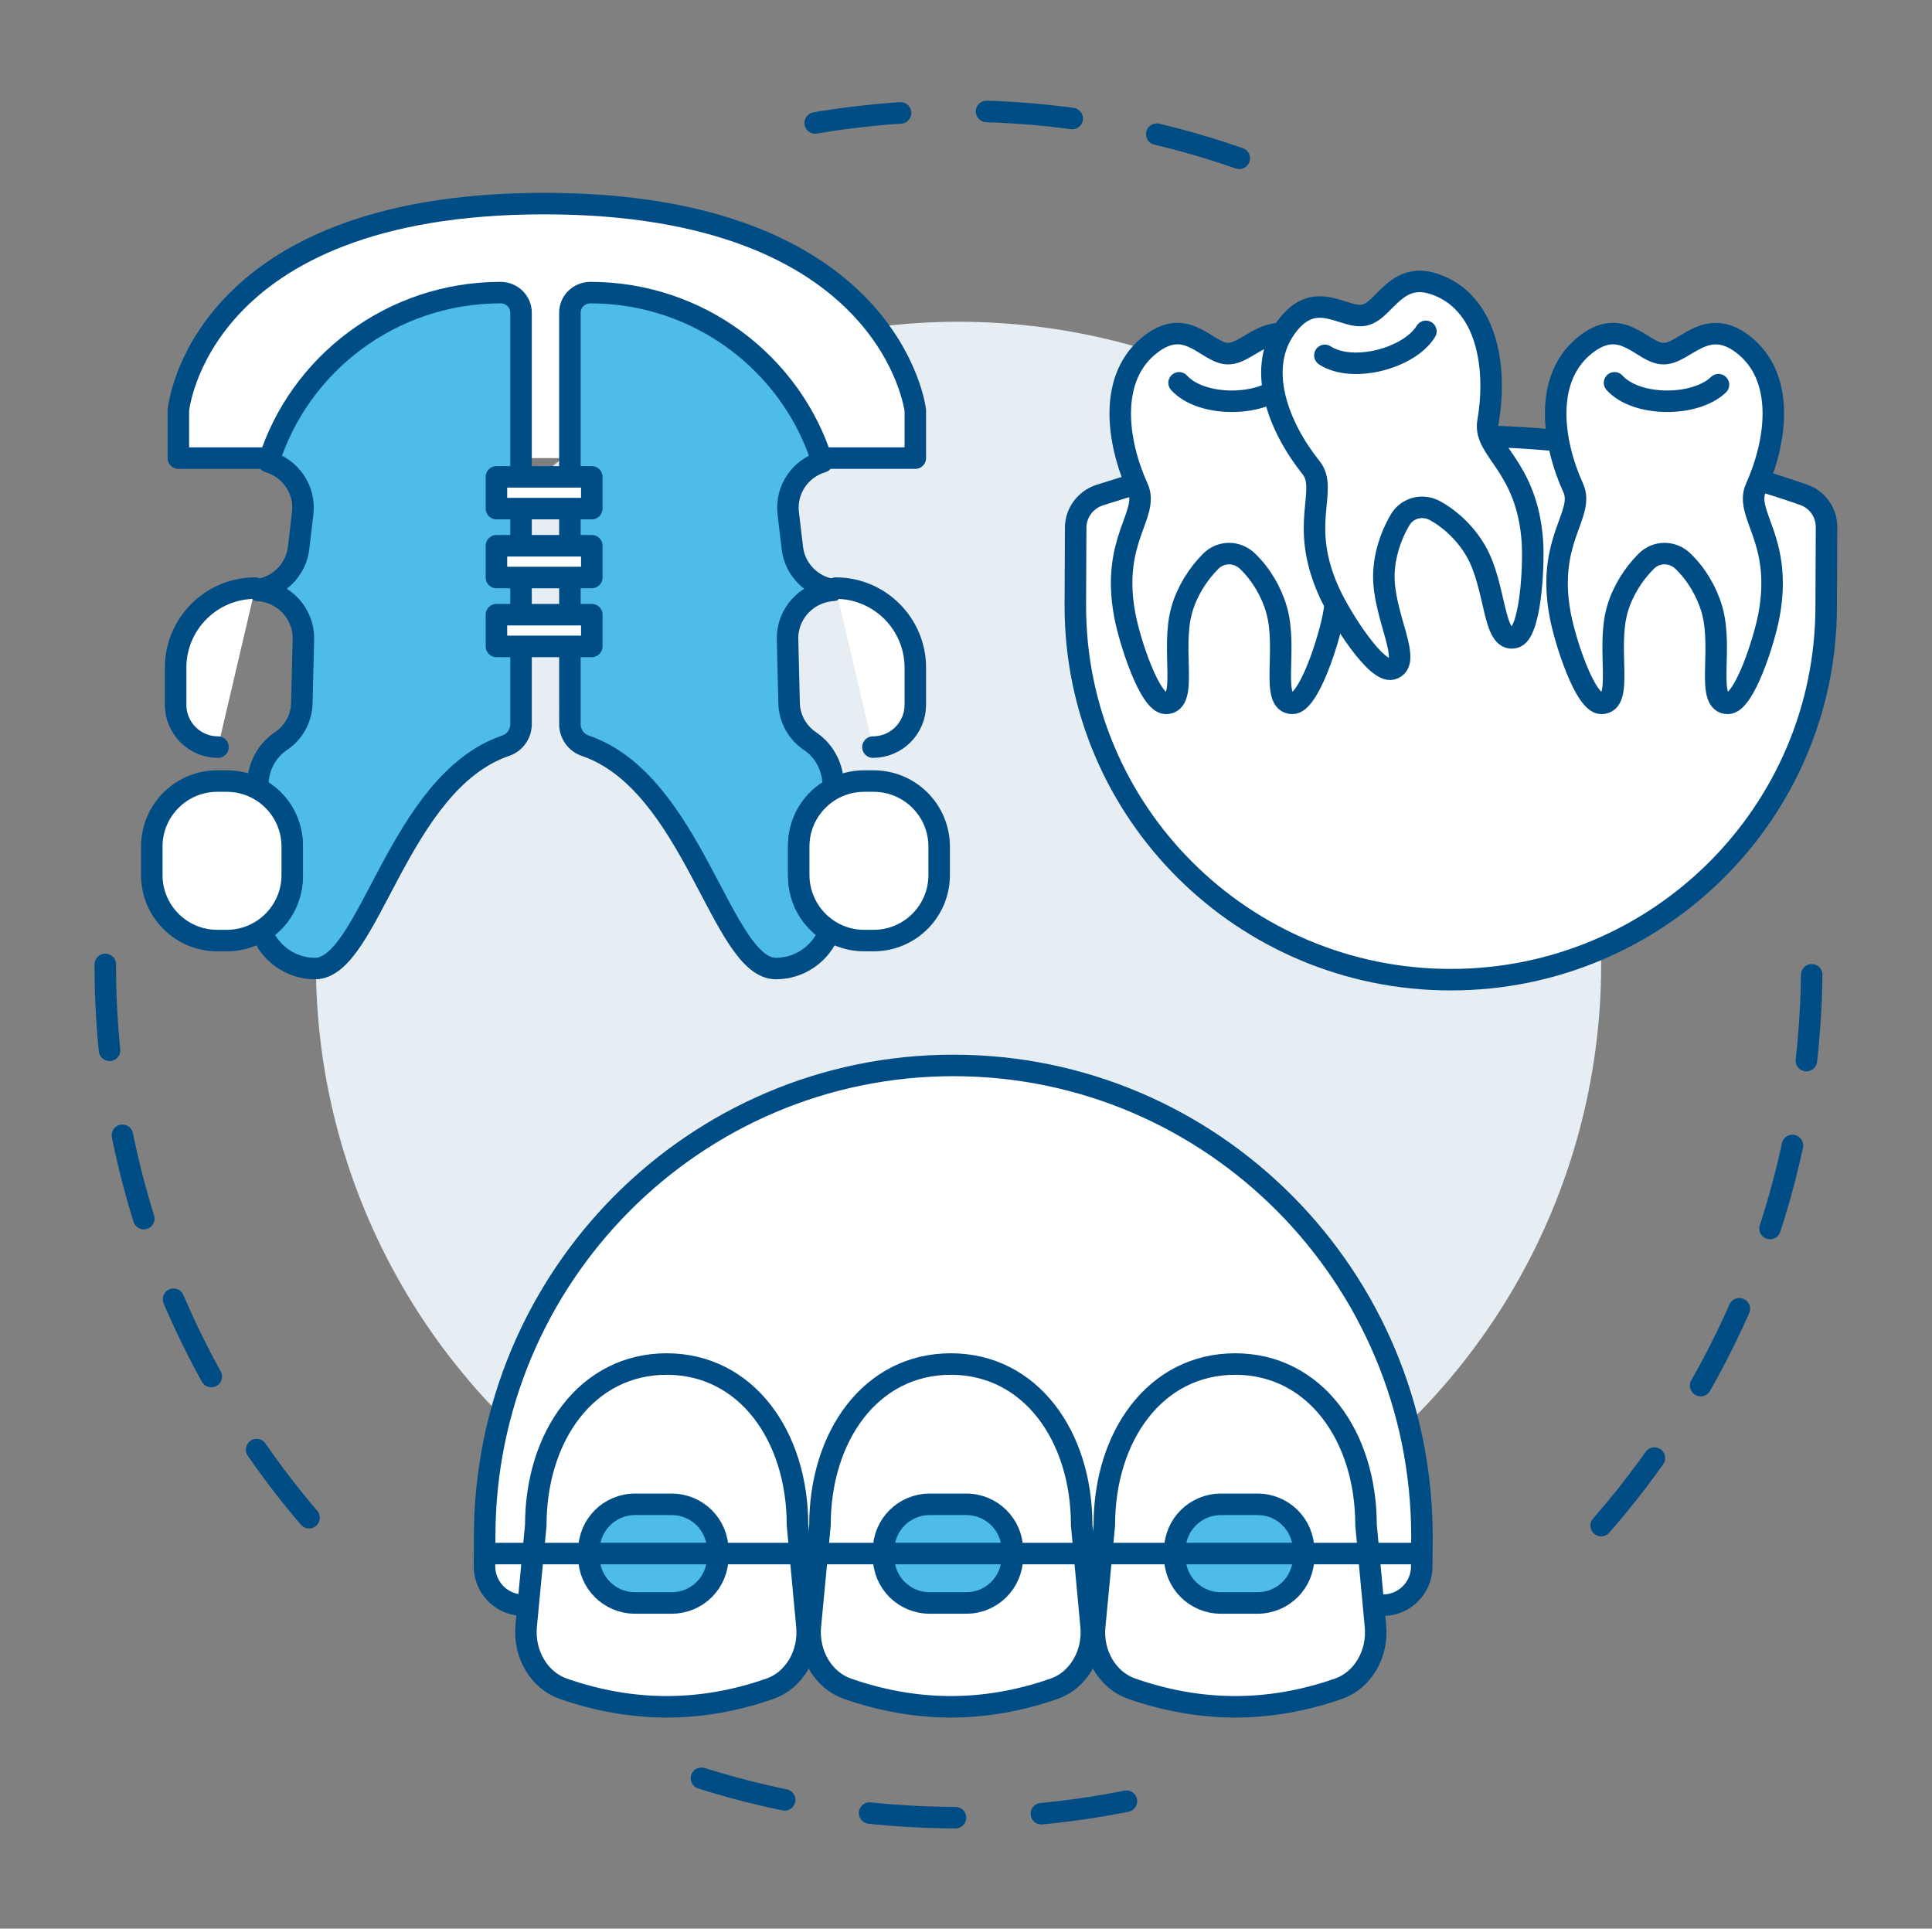 <?xml version="1.0" encoding="utf-8"?>
<!-- Generator: Adobe Illustrator 26.3.1, SVG Export Plug-In . SVG Version: 6.00 Build 0)  -->
<svg version="1.1" id="Ñëîé_1" xmlns="http://www.w3.org/2000/svg" xmlns:xlink="http://www.w3.org/1999/xlink" x="0px" y="0px"
	 viewBox="0 0 1126.5 1124.5" style="enable-background:new 0 0 1126.5 1124.5;" xml:space="preserve">
<rect x="0" y="0" width="1126.5" height="1124.5" fill="#808080" stroke="none"/>
<style type="text/css">
	.st0{display:none;}
	.st1{display:inline;}
	.st2{fill:#E6EEF3;}
	
		.st3{display:inline;fill:none;stroke:#004D85;stroke-width:12.539;stroke-linecap:round;stroke-linejoin:round;stroke-miterlimit:10;stroke-dasharray:50.155;}
	.st4{fill:#4DBCE8;stroke:#004D85;stroke-width:12.539;stroke-linecap:round;stroke-linejoin:round;stroke-miterlimit:10;}
	.st5{fill:#FFFFFF;stroke:#004D85;stroke-width:12.539;stroke-linecap:round;stroke-linejoin:round;stroke-miterlimit:10;}
	
		.st6{display:inline;fill:#FFFFFF;stroke:#004D85;stroke-width:12.539;stroke-linecap:round;stroke-linejoin:round;stroke-miterlimit:10;}
	
		.st7{display:inline;fill:#4DBCE8;stroke:#004D85;stroke-width:12.539;stroke-linecap:round;stroke-linejoin:round;stroke-miterlimit:10;}
	
		.st8{fill:none;stroke:#004D85;stroke-width:12.539;stroke-linecap:round;stroke-linejoin:round;stroke-miterlimit:10;stroke-dasharray:50.155;}
	
		.st9{display:inline;fill:none;stroke:#004D85;stroke-width:12.539;stroke-linecap:round;stroke-linejoin:round;stroke-miterlimit:10;}
	
		.st10{display:inline;fill:#FFFFFF;stroke:#0C6BC2;stroke-width:12.588;stroke-linecap:round;stroke-linejoin:round;stroke-miterlimit:10;}
</style>
<g class="st0">
	<g class="st1">
		<g>
			<g>
				<g>
					<g>
						<g>
							<g>
								<g>
									<circle class="st2" cx="555.3" cy="566" r="378.6"/>
								</g>
							</g>
						</g>
					</g>
				</g>
			</g>
		</g>
	</g>
	<path class="st3" d="M1027.3,739.4c19.9-54.1,30.7-112.5,30.7-173.4c0-130.4-49.6-249.1-131-338.5"/>
	<path class="st3" d="M289.8,992.9c77.1,48,168.1,75.8,265.5,75.8c33.8,0,66.9-3.3,98.8-9.7"/>
	<path class="st3" d="M274.3,149.1C174,216.9,99.5,319.9,68.5,440.4"/>
	<g class="st1">
		<path class="st4" d="M350.1,309.3h505.1c10.1,0,18.2-8.1,18.2-18.2l0.2-56.2c0-149.1-121.2-179.1-270.8-179.1S332,85.8,332,234.9
			l-0.2,56.1C331.8,301.1,340,309.3,350.1,309.3z"/>
		<path class="st5" d="M378.7,358.5c38.2,13.2,77.8,14.5,119.5,0c13.9-4.8,22.8-19.7,21.3-35.8l-5.4-58c0-51-29.5-92.3-75.7-92.3
			c-46.2,0-75.7,41.3-75.7,92.3l-5.5,57.9C355.8,338.8,364.8,353.7,378.7,358.5z"/>
		<path class="st5" d="M543,358.5c38.2,13.2,77.8,14.5,119.5,0c13.9-4.8,22.8-19.7,21.3-35.8l-5.4-58c0-51-29.5-92.3-75.7-92.3
			s-75.7,41.3-75.7,92.3l-5.5,57.9C520,338.8,529,353.7,543,358.5z"/>
		<path class="st5" d="M707.2,358.5c38.2,13.2,77.8,14.5,119.5,0c13.9-4.8,22.8-19.7,21.3-35.8l-5.4-58c0-51-29.5-92.3-75.7-92.3
			c-46.2,0-75.7,41.3-75.7,92.3l-5.5,57.9C684.3,338.8,693.3,353.7,707.2,358.5z"/>
		<g>
			<path class="st5" d="M741.2,438.7c-5.9-5.9-5.9-15.5,0-21.4c5.9-5.9,15.5-5.9,21.4,0l80.6,77.5c11.3,10.8,17.6,25.8,17.6,41.4
				l2.1,43.4h-58.4l4.2-47.8L741.2,438.7z"/>
			<path class="st5" d="M628.8,470.7c38.2,13.2,77.8,14.5,119.5,0c13.9-4.8,22.8-19.7,21.3-35.8l-5.4-58c0-51-29.5-92.3-75.7-92.3
				c-46.2,0-75.7,41.3-75.7,92.3l-5.5,57.9C605.9,450.9,614.9,465.9,628.8,470.7z"/>
			<path class="st5" d="M699.5,438.7c-5.9-5.9-5.9-15.5,0-21.4c5.9-5.9,15.5-5.9,21.4,0l80.6,77.5c11.3,10.8,17.6,25.8,17.6,41.4
				l2.1,43.4h-58.4l4.2-47.8L699.5,438.7z"/>
		</g>
	</g>
	<g class="st1">
		<path class="st5" d="M416.9,828.9c-5.1,40.2-17.3,112.9-50.8,112.3c0,0-31.7,2.9-33.1-71.4c0,0,5.2-89.1-42-92.1l0,0
			c-47.1,2.9-42,92.1-42,92.1c-1.5,74.4-33.1,71.4-33.1,71.4c-33.5,0.5-45-72.2-50.8-112.3c-2.6-17.5-13.3-80.4-13.1-98.6
			c0-3.5,1.5-6.6,5-6.6c10.2,0,29.2,0.7,42.1,0c9.5-0.5,16.3-3.8,16.3-13.2v-34.4c0-33.9,24.4-61.5,58.3-61.5h35.8
			c33.9,0,58.3,27.5,58.3,61.5v34.4c-0.1,9.1,8.5,12.9,16.3,13.2c12.8,0.6,31.7,0,42.2,0c3.6,0,5.6,3.5,4.8,7
			C427.9,746,419.4,809.2,416.9,828.9z"/>
	</g>
	<g class="st1">
		<path class="st4" d="M131.1,691c3.5,8.6,11.6,14.3,20.5,14.3c11.4,0,17.8,0,29.1,0c7.9,0,12.6-5.1,14.3-15l6.4-39
			c10.4-36.6,32.7-57.3,69.6-57.3H310c36.9,0,67.3,15.8,72.8,57.3l3.2,39c0,8.3,6.4,15,14.3,15c12.2,0,20.3,0,32,0
			c8.2,0,15.7-4.7,19.6-12.2c12.3-23.8,37.4-78.2,37.3-125.5c-0.1-58.9-51.6-105.4-107.8-109.1c-0.1,0-0.3,0-0.4,0
			c-17.5-1.1-34.8,3.6-50.1,12.4c-11.3,6.5-27.4,14.4-41.2,15.8l0,0c-13.8-1.4-29.9-9.3-41.2-15.8c-15.3-8.8-32.7-13.5-50.1-12.4
			c-0.1,0-0.3,0-0.4,0c-56.2,3.8-107.7,50.3-107.8,109.1C90.3,609.9,113.4,647.9,131.1,691z"/>
	</g>
	<g class="st1">
		<path class="st5" d="M874.7,810.3c0,38.2-34.5,68.7-34.4,111.8c0,9.7-0.3,19.4-1.4,29c-3.3,29.2-12.5,82-36.9,81.6
			c0,0-23,2.1-24.1-51.9c0,0,3.7-64.7-30.5-66.9l0,0c-34.2,2.1-30.5,66.9-30.5,66.9c-1.1,54-24.1,51.9-24.1,51.9
			c-24.4,0.4-33.6-52.3-36.9-81.6c-1.1-9.6-1.4-19.3-1.4-29c0-40.8-31.7-78.7-33.9-111.8"/>
	</g>
	<g class="st1">
		<path class="st4" d="M620.1,788l-32.3-116.3c-0.3-2.7,2.8-3.6,4.9-1.6l71.2,60.1c2.6-3.2,81.2-95.1,81.2-95.1c1.1-1.7,3.8-1.6,5,0
			l74.4,95.1l79.4-59.5c2.4-1.7,5.2-1.1,4.9,1.6l-34,115.7"/>
		<polygon class="st4" points="874.7,810.3 620.8,809.7 620.1,788.5 874.7,788.5 		"/>
	</g>
	<g class="st1">
		<line class="st5" x1="579.9" y1="951.1" x2="625.2" y2="924.7"/>
		<line class="st5" x1="553.2" y1="894.5" x2="602.8" y2="877.8"/>
		<line class="st5" x1="538.3" y1="833.7" x2="590.2" y2="827.3"/>
		<line class="st5" x1="536" y1="771.1" x2="588.1" y2="775.3"/>
	</g>
	<g class="st1">
		<line class="st5" x1="919.9" y1="951.1" x2="874.7" y2="924.7"/>
		<line class="st5" x1="946.7" y1="894.5" x2="897.1" y2="877.8"/>
		<line class="st5" x1="961.6" y1="833.7" x2="909.6" y2="827.3"/>
		<line class="st5" x1="963.9" y1="771.1" x2="911.7" y2="775.3"/>
	</g>
</g>
<g class="st0">
	<g class="st1">
		<g>
			<g>
				<g>
					<g>
						<g>
							<g>
								<g>
									<circle class="st2" cx="560.3" cy="550.2" r="376.3"/>
								</g>
							</g>
						</g>
					</g>
				</g>
			</g>
		</g>
	</g>
	<path class="st3" d="M97.7,368.5c-28,71.7-39.8,150.9-31.4,232.7c15.8,153.8,99.9,284.1,219,363.9"/>
	<path class="st3" d="M741.4,83.1c-70.8-27.1-148.8-38.4-229.3-30.1c-82.1,8.5-157.6,36.4-222.2,78.7"/>
	<path class="st3" d="M841.5,965.1c132-88.6,217.7-237.8,221.3-403.5"/>
	<path class="st6" d="M1031.5,308.6H608.7c-14.8,0-26.8,12-26.8,26.7l-0.1,32.4c0,130.1,106.7,235.6,238.3,235.6
		s238.3-105.5,238.3-235.6l0.1-32.2C1058.4,320.6,1046.4,308.6,1031.5,308.6z"/>
	<g class="st1">
		<g>
			<path class="st5" d="M910.5,137.6c-40.7-30.1-63.9,11.3-87.5,11.3s-44.7-41.4-85.5-11.3c-47.7,35.3-39.4,104-18.2,154.3h209.4
				C949.9,241.6,958.2,172.9,910.5,137.6z"/>
		</g>
		<path class="st5" d="M768.2,181.3c24.7,27,90.1,26.7,116,2.2"/>
	</g>
	<path class="st6" d="M808.4,547.4l-30.5-197H870l-30.5,197C836.8,565.1,811.2,565.1,808.4,547.4z"/>
	<polygon class="st7" points="920.6,348.4 733.3,406.8 727.4,388.2 914.7,329.7 	"/>
	<polygon class="st7" points="907.2,405.7 746.7,455.9 740.8,437.2 901.3,387.1 	"/>
	<polygon class="st7" points="893.8,463.1 760.1,504.9 754.2,486.3 888,444.5 	"/>
	
		<rect x="768.6" y="516.5" transform="matrix(0.954 -0.301 0.301 0.954 -120.237 272.602)" class="st7" width="110.9" height="19.5"/>
	<path class="st7" d="M905,350.4H743c-20.3,0-36.8-16.5-36.8-36.8v-15c0-9.9,8-17.9,17.9-17.9h199.7c9.9,0,17.9,8,17.9,17.9v15
		C941.8,333.9,925.3,350.4,905,350.4z"/>
	<g class="st1">
		<path class="st5" d="M408.7,491c-4.6,36.1-15.6,101.2-45.7,100.7c0,0-28.4,2.6-29.7-64.1c0,0,4.7-80-37.6-82.6l0,0
			c-42.3,2.6-37.7,82.6-37.7,82.6c-1.4,66.7-29.8,64.1-29.8,64.1c-30.1,0.4-40.3-64.8-45.5-100.8c-2.3-15.7-11.8-72.1-11.6-88.5
			c0-3.1,1.4-5.9,4.4-5.9c9.1,0,26.2,0.7,37.8,0c8.6-0.5,14.7-3.4,14.7-11.9l0-30.8c0-30.5,21.9-55.1,52.4-55.1l32.2,0
			c30.5,0,52.3,24.7,52.3,55.2l0,30.8c-0.1,8.2,7.6,11.6,14.6,11.9c11.5,0.5,28.5,0,37.9,0c3.3,0,5,3.1,4.3,6.3
			C418.6,416.6,410.9,473.4,408.7,491z"/>
	</g>
	<g class="st1">
		<path class="st4" d="M152.3,367c3.2,7.7,10.4,12.8,18.4,12.8c10.2,0,16,0,26.1,0c7.1,0,11.3-4.5,12.9-13.5l5.8-35
			c9.4-32.9,29.4-51.4,62.5-51.3l34.9,0c33.1,0,60.3,14.3,65.2,51.5l2.9,35c0,7.4,5.7,13.5,12.9,13.5c10.9,0,18.2,0,28.7,0
			c7.3,0,14.1-4.2,17.6-10.9c11-21.3,33.6-70.1,33.6-112.5c0-52.8-46.2-94.6-96.6-98c-0.1,0-0.2,0-0.3,0c-15.7-1-31.2,3.2-45,11.1
			c-10.1,5.8-24.6,12.9-36.9,14.2l0,0c-12.4-1.3-26.8-8.4-36.9-14.2c-13.7-7.9-29.3-12.1-45-11.1c-0.1,0-0.2,0-0.3,0
			c-50.5,3.3-96.7,45-96.8,97.8C115.8,294.2,136.5,328.3,152.3,367z"/>
	</g>
	<path class="st7" d="M796.2,760.8H343.9c-11.6,0-21,9.4-21.1,21l-0.2,46.7c0,135.6,110.7,245.6,247.2,245.6s247.2-110,247.2-245.6
		l0.2-46.6C817.3,770.3,807.9,760.8,796.2,760.8z"/>
	<g class="st1">
		<path class="st5" d="M484,750.8c13.6-30,20.1-73.2-9.2-95c-24-17.9-37.7,6.7-51.6,6.7c-13.9,0-26.4-24.6-50.4-6.7
			c-29.3,21.8-22.8,65-9.2,95c7.9,17.4-17.8,33.9-8.6,83.4c3.3,17.6,16.5,58.2,27.1,58.2c15,0,3-35.6,10.5-61.7
			c3.4-11.8,10.4-23.1,19.1-31.9c6.6-6.6,17.2-6.6,24.1,0c9,8.6,15.7,20,19.1,31.9c7.5,26.1-4.4,61.7,10.5,61.7
			c10.6,0,23.8-40.6,27.1-58.2C501.8,784.7,476.1,768.2,484,750.8z"/>
		<path class="st5" d="M390.9,681.7c14.6,16,53.1,15.8,68.4,1.3"/>
	</g>
	<g class="st1">
		<path class="st5" d="M627.4,750.8c13.6-30,20.1-73.2-9.2-95c-24-17.9-37.7,6.7-51.6,6.7c-13.9,0-26.4-24.6-50.4-6.7
			c-29.3,21.8-22.8,65-9.2,95c7.9,17.4-17.8,33.9-8.6,83.4c3.3,17.6,16.5,58.2,27.1,58.2c15,0,3-35.6,10.5-61.7
			c3.4-11.8,10.4-23.1,19.1-31.9c6.6-6.6,17.2-6.6,24.1,0c9,8.6,15.7,20,19.1,31.9c7.5,26.1-4.4,61.7,10.5,61.7
			c10.6,0,23.8-40.6,27.1-58.2C645.2,784.7,619.5,768.2,627.4,750.8z"/>
		<path class="st5" d="M534.3,681.7c14.6,16,53.1,15.8,68.4,1.3"/>
	</g>
	<g class="st1">
		<path class="st5" d="M770.7,750.8c13.6-30,20.1-73.2-9.2-95c-24-17.9-37.7,6.7-51.6,6.7c-13.9,0-26.4-24.6-50.4-6.7
			c-29.3,21.8-22.8,65-9.2,95c7.9,17.4-17.8,33.9-8.6,83.4c3.3,17.6,16.5,58.2,27.1,58.2c15,0,3-35.6,10.5-61.7
			c3.4-11.8,10.4-23.1,19.1-31.9c6.6-6.6,17.2-6.6,24.1,0c9,8.6,15.7,20,19.1,31.9c7.5,26.1-4.4,61.7,10.5,61.7
			c10.6,0,23.8-40.6,27.1-58.2C788.5,784.7,762.8,768.2,770.7,750.8z"/>
		<path class="st5" d="M677.6,681.7c14.6,16,53.1,15.8,68.4,1.3"/>
	</g>
</g>
<g class="st0">
	<g class="st1">
		<g>
			<g>
				<g>
					<g>
						<g>
							<g>
								<circle class="st2" cx="584.3" cy="571" r="376.2"/>
							</g>
						</g>
					</g>
				</g>
			</g>
		</g>
	</g>
	<path class="st3" d="M448,90.4c-114.6,32.4-212.5,104.8-277.7,201"/>
	<path class="st3" d="M1068,446.2c-24.4-94.8-75.9-178.7-145.7-242.9"/>
	<path class="st3" d="M871.1,979.9c109.8-77.1,187.1-197.4,207.3-336.1"/>
	<path class="st3" d="M248.3,940.5c66.5,60.5,149.5,103.4,241.4,121"/>
	<g class="st1">
		<g>
			<path class="st5" d="M662.9,935.2c-43.1,2.7-38.4,84.2-38.4,84.2c-1.3,68-30.3,65.3-30.3,65.3c-30.7,0.5-42.3-65.9-46.4-102.7
				c-1.4-12.1-1.7-24.3-1.7-36.5c0.1-69.2-51.2-115.5-51.1-170.7c0.1-47.4,43.4-84.9,90.8-87.9c0.1,0,0.2,0,0.3,0
				c14.7-0.9,29.3,2.9,42.2,10c9.5,5.2,23.1,11.6,34.6,12.7l0,0c11.6-1.2,25.2-7.5,34.6-12.7c12.9-7.1,27.5-10.9,42.2-10
				c0.1,0,0.2,0,0.3,0c47.3,3,90.7,40.5,90.8,87.9c0.1,77.1-51.1,101.4-51.1,170.7c0,12.2-0.4,24.4-1.7,36.5
				c-4.1,36.8-15.8,103.2-46.4,102.7c0,0-29,2.7-30.3-65.3C701.3,1019.4,706,937.9,662.9,935.2L662.9,935.2z"/>
			<path class="st5" d="M709,742.7c-15.6,10.2-34.3,16-54.3,15.4c-15.2-0.5-29.4-4.5-41.8-11.3"/>
		</g>
		<g>
			<path class="st4" d="M823.4,598.5l7,6.9l10.3-11.2l9,10.5l9.3-10.6l9.4,7.6l7.2-8.3l8.5,3.6c41.2-10.1,125.9-10.4,151.7-10.5
				c3.1,0,6.1-0.8,8.8-2.3l8.3-4.6l26.8-3.5c3.4-0.4,5.8-3.5,5.4-6.8l-3.4-40.5c-0.3-3.4-3.3-5.9-6.7-5.6l-27.8,1.8l-9.2-2.9
				c-2.9-0.9-6-1.1-9-0.5c-25.2,5.1-107.5,28.6-150,27.1l-7.9,5.2l-8.3-6.6l-7.9,9.3l-11-9.1l-7,10.6l-11.9-6.7l-5.7,7.6"/>
			<g>
				<g>
					<path class="st5" d="M823.4,598.5l-4.2-39.5l-92.3,17.4c-3.1,0.4-6.1-1.5-6.7-4.6c-4.1-19.5-49.3-26.7-55.6-5.3
						c-6.3,20.5-7.9,29.1-8.7,38.7c-0.9,11.9,7.5,22.4,19.2,24.4l8.2,1.4c13,2.3,26.5-13.5,32.8-22.2c2.4-3.3,6.4-4.9,10.4-4.2
						C772.4,613,823.4,598.5,823.4,598.5L823.4,598.5z"/>
				</g>
				<line class="st5" x1="663" y1="671.5" x2="674.9" y2="629.6"/>
			</g>
			<line class="st5" x1="875.4" y1="593.4" x2="871.1" y2="553.8"/>
		</g>
		<g>
			<line class="st5" x1="495.8" y1="626.3" x2="562.6" y2="649"/>
			<line class="st5" x1="584.9" y1="656.5" x2="625.2" y2="670.2"/>
		</g>
		<g>
			<line class="st5" x1="701.3" y1="665.6" x2="727.8" y2="653.5"/>
			<line class="st5" x1="749" y1="643.9" x2="775.5" y2="631.8"/>
		</g>
		<line class="st5" x1="530" y1="543.6" x2="638.4" y2="640.7"/>
	</g>
	<g class="st1">
		<g>
			<path class="st5" d="M244.7,688.2c-52.2,3.3-46.5,101.9-46.5,101.9c-1.6,82.3-36.7,79.1-36.7,79.1
				c-37.1,0.6-51.3-79.8-56.2-124.3c-1.6-14.7-2.1-29.4-2.1-44.2c0.1-83.8-61.9-139.8-61.8-206.6c0.1-57.4,52.6-102.8,109.9-106.4
				c0.1,0,0.3,0,0.4,0c17.8-1.1,35.5,3.5,51.1,12.1c11.5,6.3,27.9,14,41.9,15.4l0,0c14-1.4,30.5-9.1,41.9-15.4
				c15.6-8.6,33.3-13.2,51.1-12.1c0.1,0,0.3,0,0.4,0c57.3,3.7,109.8,49,109.9,106.4c0.1,93.3-61.9,122.8-61.8,206.6
				c0,14.8-0.4,29.5-2.1,44.2c-5,44.6-19.1,124.9-56.2,124.3c0,0-35.1,3.3-36.7-79.1C291.2,790.1,296.9,691.4,244.7,688.2
				L244.7,688.2z"/>
			<path class="st5" d="M300.5,455.1c-18.8,12.4-41.5,19.3-65.8,18.6c-18.3-0.6-35.5-5.4-50.6-13.6"/>
		</g>
		<path class="st4" d="M398,543.2c0-64.1-52-116.1-116.1-116.1c64.1,0,116.1-52,116.1-116.1c0,64.1,52,116.1,116.1,116.1
			C450,427.1,398,479.1,398,543.2z"/>
	</g>
	<g class="st1">
		<g>
			<path class="st5" d="M810.3,359.7c-4.4,34.7-14.9,97.4-43.8,97c0,0-27.3,2.5-28.6-61.7c0,0,4.5-76.9-36.2-79.5l0,0
				c-40.7,2.5-36.2,79.5-36.2,79.5c-1.3,64.2-28.6,61.7-28.6,61.7c-29,0.5-38.8-62.3-43.8-97c-2.2-15.1-11.5-69.4-11.3-85.2
				c0-3,1.3-5.7,4.3-5.7c8.8,0,25.2,0.6,36.3,0c8.2-0.5,14.1-3.3,14.1-11.4v-29.7c0-29.3,21.1-53,50.4-53h30.9
				c29.3,0,50.4,23.8,50.4,53v29.7c-0.1,7.9,7.3,11.1,14.1,11.4c11,0.5,27.4,0,36.5,0c3.1,0,4.8,3,4.2,6.1
				C819.8,288.1,812.5,342.7,810.3,359.7z"/>
		</g>
		<g>
			<path class="st4" d="M563.5,240.6c3.1,7.4,10,12.3,17.7,12.3c9.9,0,15.4,0,25.1,0c6.9,0,10.8-4.4,12.4-13l5.6-33.7
				c9-31.6,28.2-49.5,60-49.5H718c31.8,0,58.1,13.7,62.8,49.5l2.8,33.7c0,7.2,5.5,13,12.4,13c10.5,0,17.5,0,27.7,0
				c7.1,0,13.6-4,16.9-10.5c10.6-20.5,32.3-67.5,32.2-108.3c-0.1-50.8-44.5-91-93.1-94.2c-0.1,0-0.2,0-0.3,0
				c-15.1-1-30,3.1-43.3,10.7c-9.7,5.6-23.6,12.4-35.5,13.7l0,0c-11.9-1.2-25.8-8.1-35.5-13.7c-13.2-7.6-28.2-11.6-43.3-10.7
				c-0.1,0-0.2,0-0.3,0c-48.5,3.3-93,43.4-93.1,94.2C528.3,170.6,548.3,203.4,563.5,240.6z"/>
		</g>
	</g>
</g>
<g>
	<g>
		<g>
			<g>
				<g>
					<g>
						<g>
							<g>
								<g>
									<circle class="st2" cx="558.9" cy="562.3" r="374.7"/>
								</g>
							</g>
						</g>
					</g>
				</g>
			</g>
		</g>
	</g>
	<path class="st8" d="M61.4,562.3c0,3.8,0,7.6,0.1,11.4c3,132.8,58.1,252.8,145.6,340.4"/>
	<path class="st8" d="M722.6,92.3c-51.3-17.9-106.3-27.6-163.7-27.6c-44.1,0-86.8,5.7-127.4,16.5"/>
	<path class="st8" d="M933.6,889.5c76.5-87.5,122.8-202,122.8-327.3c0-4.6-0.1-9.2-0.2-13.8"/>
	<path class="st8" d="M409,1036.8c47.3,14.9,97.7,23,149.9,23c43.6,0,85.9-5.6,126.2-16.1"/>
	<path class="st5" d="M305.1,935.9h501.3c12.4,0,22.5-10,22.6-22.5l0.1-17.5c0-151.7-122.3-274.7-273.2-274.7S282.6,744.2,282.6,896
		l-0.1,17.2C282.5,925.7,292.6,935.9,305.1,935.9z"/>
	<path class="st5" d="M328.4,984.6c38.5,13.4,78.5,14.7,120.6,0c14-4.9,23-20.1,21.5-36.4l-5.5-59c0-51.9-29.8-93.9-76.3-93.9
		s-76.3,42.1-76.3,93.9l-5.6,58.9C305.3,964.5,314.4,979.7,328.4,984.6z"/>
	<path class="st5" d="M494.1,984.6c38.5,13.4,78.5,14.7,120.6,0c14-4.9,23-20.1,21.5-36.4l-5.5-59c0-51.9-29.8-93.9-76.3-93.9
		c-46.6,0-76.3,42.1-76.3,93.9l-5.6,58.9C471,964.5,480.1,979.7,494.1,984.6z"/>
	<path class="st5" d="M659.9,984.6c38.5,13.4,78.5,14.7,120.6,0c14-4.9,23-20.1,21.5-36.4l-5.5-59c0-51.9-29.8-93.9-76.3-93.9
		c-46.6,0-76.3,42.1-76.3,93.9l-5.6,58.9C636.7,964.5,645.8,979.7,659.9,984.6z"/>
	<path class="st4" d="M391.7,934.6h-21.5c-14.8,0-26.8-12-26.8-26.8v-3.9c0-14.8,12-26.8,26.8-26.8h21.5c14.8,0,26.8,12,26.8,26.8
		v3.9C418.5,922.6,406.5,934.6,391.7,934.6z"/>
	<path class="st4" d="M563.5,934.6H542c-14.8,0-26.8-12-26.8-26.8v-3.9c0-14.8,12-26.8,26.8-26.8h21.5c14.8,0,26.8,12,26.8,26.8v3.9
		C590.2,922.6,578.3,934.6,563.5,934.6z"/>
	<path class="st4" d="M733.3,934.6h-21.5c-14.8,0-26.8-12-26.8-26.8v-3.9c0-14.8,12-26.8,26.8-26.8h21.5c14.8,0,26.8,12,26.8,26.8
		v3.9C760.1,922.6,748.1,934.6,733.3,934.6z"/>
	<line class="st5" x1="285.7" y1="905.8" x2="827.8" y2="905.8"/>
	<path class="st5" d="M1051.7,288.5c-134.8-47-271.8-44.6-410.6,0.2c-8.2,2.7-13.9,10.3-13.9,19l-0.2,45.7
		c0,120.3,98,217.8,218.9,217.8s218.9-97.5,218.9-217.8l0.2-45.9C1065.1,298.9,1059.7,291.3,1051.7,288.5z"/>
	<g>
		<path class="st5" d="M769.9,284.5c12-26.6,17.8-64.9-8.1-84.2c-21.3-15.8-33.4,5.9-45.7,5.9c-12.3,0-23.4-21.8-44.6-5.9
			c-25.9,19.3-20.2,57.6-8.1,84.2c7,15.4-15.8,30.1-7.6,74c2.9,15.6,14.6,51.6,24,51.6c13.3,0,2.7-31.6,9.3-54.7
			c3-10.5,9.2-20.5,16.9-28.2c5.9-5.9,15.3-5.9,21.4,0c7.9,7.6,13.9,17.8,16.9,28.2c6.7,23.1-3.9,54.7,9.3,54.7
			c9.4,0,21.1-36,24-51.6C785.7,314.5,762.9,299.9,769.9,284.5z"/>
		<path class="st5" d="M687.5,223.2c12.9,14.2,47.1,14.1,60.6,1.1"/>
	</g>
	<g>
		<path class="st5" d="M867.6,246c5-28.8,1.1-67.3-28.8-79.5c-24.5-10-30.9,14.1-42.8,17.1c-11.9,3.1-28-15.3-44.7,5.4
			c-20.3,25.2-5.2,60.8,13.1,83.6c10.6,13.2-7.8,33.1,11,73.5c6.7,14.4,27,46.4,36.1,44c12.8-3.3-5.3-31.2-4.6-55.3
			c0.3-10.9,3.8-22.1,9.4-31.6c4.2-7.2,13.3-9.5,20.7-5.3c9.6,5.4,17.9,13.7,23.4,23.1c12.2,20.8,9.8,54,22.7,50.7
			c9.1-2.3,11.4-40.1,10.4-56C890.4,271.2,864.7,262.7,867.6,246z"/>
		<path class="st5" d="M772.5,207.2c16,10.5,49.1,1.9,58.9-14"/>
	</g>
	<g>
		<path class="st5" d="M1023.8,284.5c12-26.6,17.8-64.9-8.1-84.2c-21.3-15.8-33.4,5.9-45.7,5.9c-12.3,0-23.4-21.8-44.6-5.9
			c-25.9,19.3-20.2,57.6-8.1,84.2c7,15.4-15.8,30.1-7.6,74c2.9,15.6,14.6,51.6,24,51.6c13.3,0,2.7-31.6,9.3-54.7
			c3-10.5,9.2-20.5,16.9-28.2c5.9-5.9,15.3-5.9,21.4,0c7.9,7.6,13.9,17.8,16.9,28.2c6.7,23.1-3.9,54.7,9.3,54.7
			c9.4,0,21.1-36,24-51.6C1039.6,314.5,1016.9,299.9,1023.8,284.5z"/>
		<path class="st5" d="M941.4,223.2c12.9,14.2,47.1,14.1,60.6,1.1"/>
	</g>
	<path class="st5" d="M461.1,267.1h72.6v-27.8c0,0-13.9-120.6-216.4-120.6S104,239.3,104,239.3v27.8h69.5"/>
	<path class="st4" d="M291.8,170.6c-63.6,0.1-117.3,41.6-135.2,98.7c12.8,3.7,21.5,16.2,19.9,29.9l-2.4,20.3
		c-1.5,12.8-11.6,22.6-23.8,24.3v0.4c15.1,0.9,26.9,13.4,26.6,28.5l-0.9,37.2c-0.2,9.3-5,17.4-12.3,22.3
		c-8.5,5.7-13.4,15.5-13.4,25.7v1.8c11.9,6.2,20,18.6,20,32.9v18.8c0,13.4-7.1,25.1-17.8,31.7c4.8,12.6,16.9,21.6,31.2,21.6
		c31.6,0,48.3-108.4,111.1-129.9c5.4-1.8,9-6.9,9-12.6V182.5C303.9,175.9,298.5,170.6,291.8,170.6z"/>
	<path class="st5" d="M132.2,548.4h-5.5c-21.1,0-38.2-17.1-38.2-38.2v-16.6c0-21.1,17.1-38.2,38.2-38.2h5.5
		c21.1,0,38.2,17.1,38.2,38.2v16.6C170.4,531.3,153.3,548.4,132.2,548.4z"/>
	<path class="st5" d="M148.8,342.9L148.8,342.9c-25.6,0-46.4,20.8-46.4,46.4v21.6c0,13.7,11.1,24.7,24.7,24.7"/>
	<path class="st4" d="M344.3,170.6c63.6,0.1,117.3,41.6,135.2,98.7c-12.8,3.7-21.5,16.2-19.9,29.9l2.4,20.3
		c1.5,12.8,11.6,22.6,23.8,24.3v0.4c-15.1,0.9-26.9,13.4-26.6,28.5l0.9,37.2c0.2,9.3,5,17.4,12.3,22.3c8.5,5.7,13.4,15.5,13.4,25.7
		v1.8c-11.9,6.2-20,18.6-20,32.9v18.8c0,13.4,7.1,25.1,17.8,31.7c-4.8,12.6-16.9,21.6-31.2,21.6c-31.6,0-48.3-108.4-111.1-129.9
		c-5.4-1.8-9-6.9-9-12.6V182.5C332.2,175.9,337.6,170.6,344.3,170.6z"/>
	
		<rect x="289.5" y="277.9" transform="matrix(-1 -1.224647e-16 1.224647e-16 -1 634.56 574.439)" class="st5" width="55.6" height="18.5"/>
	
		<rect x="289.5" y="318.1" transform="matrix(-1 -1.224647e-16 1.224647e-16 -1 634.56 654.812)" class="st5" width="55.6" height="18.5"/>
	
		<rect x="289.5" y="358.3" transform="matrix(-1 -1.224647e-16 1.224647e-16 -1 634.56 735.185)" class="st5" width="55.6" height="18.5"/>
	<path class="st5" d="M503.9,548.4h5.5c21.1,0,38.2-17.1,38.2-38.2v-16.6c0-21.1-17.1-38.2-38.2-38.2h-5.5
		c-21.1,0-38.2,17.1-38.2,38.2v16.6C465.8,531.3,482.8,548.4,503.9,548.4z"/>
	<path class="st5" d="M487.3,342.9L487.3,342.9c25.6,0,46.4,20.8,46.4,46.4v21.6c0,13.7-11.1,24.7-24.7,24.7"/>
</g>
<g class="st0">
	<g class="st1">
		<g>
			<g>
				<g>
					<g>
						<g>
							<g>
								<g>
									<circle class="st2" cx="531.4" cy="549.8" r="377.6"/>
								</g>
							</g>
						</g>
					</g>
				</g>
			</g>
		</g>
	</g>
	<path class="st3" d="M830.9,147.7C737.8,78.3,620.3,40.7,495.5,49.7c-52.6,3.8-102.8,15.6-149.4,34.1"/>
	<path class="st3" d="M699.3,1022.5c153.8-54.5,271.3-181.4,315-337.1"/>
	<path class="st3" d="M34,612.9C54.5,776,152.3,912.6,287.4,988"/>
	<g class="st1">
		<path class="st5" d="M438.3,941.8c-38.7,2.4-34.5,75.6-34.5,75.6c-1.2,61.1-27.2,58.7-27.2,58.7c-27.5,0.4-38-59.2-41.7-92.3
			c-1.2-10.9-1.5-21.8-1.5-32.8c0.1-62.2-45.9-103.7-45.9-153.3c0.1-42.6,39-76.2,81.5-79c0.1,0,0.2,0,0.3,0
			c13.2-0.8,26.3,2.6,37.9,9c8.5,4.7,20.7,10.4,31.1,11.4l0,0c10.4-1,22.6-6.8,31.1-11.4c11.6-6.4,24.7-9.8,37.9-9
			c0.1,0,0.2,0,0.3,0c42.5,2.7,81.5,36.4,81.5,79c0.1,69.2-45.9,91.1-45.9,153.3c0,11-0.3,21.9-1.5,32.8
			c-3.7,33.1-14.2,92.7-41.7,92.3c0,0-26,2.4-27.2-58.7C472.8,1017.4,477,944.2,438.3,941.8L438.3,941.8z"/>
		<path class="st5" d="M479.7,768.8c-14,9.2-30.8,14.3-48.8,13.8c-13.6-0.4-26.4-4-37.6-10.1"/>
	</g>
	<g class="st1">
		<polyline class="st5" points="658.2,610.3 608.3,604.3 608.3,714.6 655.1,708.8 		"/>
		<line class="st5" x1="657.5" y1="639.8" x2="609" y2="626.9"/>
		<line class="st5" x1="656.6" y1="679.7" x2="608.3" y2="693.5"/>
		<line class="st5" x1="657.7" y1="659.4" x2="609.1" y2="659.4"/>
		<path class="st4" d="M633.3,1076.1c6.5,0,11.7-5.2,11.7-11.7l0.1-58.3c0,0-1.5-109.3-0.3-132.8c0.3-5.4,0.5-10.6,0.6-15.6
			c1.7-70.3,1.6-58.6,21.5-101.4c0.1-0.1,0.1-0.2,0.2-0.4c17.3-37.2,13.5-44.8,14.1-85.8L682,599h-23.6l-0.1,12.8l-0.6,52.2
			c-0.6,41,3.2,54.7-14.1,91.8c-0.1,0.1-0.1,0.2-0.2,0.4c-19.9,42.8-19.8,31.1-21.5,101.4c-0.1,5-0.3,10.2-0.6,15.6
			c-1.2,23.5,0.3,132.8,0.3,132.8l-0.1,58.3c0,6.5,5.2,11.7,11.7,11.7H633.3z"/>
	</g>
	<path class="st7" d="M527.8,612.2c-1.8,85.5-50.8,79.4-81.9,63.8c-8.4-4.2-16.9-8.1-25.6-11.1c-0.1,0-0.2-0.1-0.3-0.1
		c-16.4-5.6-34-7.5-49.6,1.1l-26.2,14.5h0c2-95,50.5-77,91.5-58.5c0,0,7.4,2.9,16.3,6c16.4,5.6,34.1,7.5,49.7-1.1L527.8,612.2
		L527.8,612.2z"/>
	<path class="st9" d="M193.1,128.9h64.7c87.1,0,157.8,65.2,157.8,152.3v245.2c0,0-1.4,29.5,20.5,29.5c21.9,0,20.5-32.2,20.5-32.2
		V341.2c0,0-3.1-29.4,19-29.4c22.1,0,20.7,30.6,20.7,30.6V424"/>
	
		<rect x="337.1" y="187.8" transform="matrix(0.707 -0.707 0.707 0.707 -36.169 322.914)" class="st7" width="69.2" height="34.6"/>
	<ellipse class="st6" cx="193.1" cy="282.1" rx="153.3" ry="153.3"/>
	<ellipse class="st6" cx="193.1" cy="282.1" rx="134.5" ry="134.5"/>
	<path class="st6" d="M280.7,187.7H105.6C51,187.7,6.3,232.4,6.3,287v175c0,54.6,44.7,99.3,99.3,99.3h175.1
		c54.6,0,99.3-44.7,99.3-99.3V287C380,232.4,335.3,187.7,280.7,187.7z"/>
	<ellipse class="st7" cx="193.1" cy="374.1" rx="141.8" ry="141.8"/>
	<line class="st6" x1="122.4" y1="452.2" x2="263.9" y2="452.2"/>
	<line class="st6" x1="143.6" y1="479.5" x2="242.6" y2="479.5"/>
	<g class="st1">
		<path class="st5" d="M230.7,333.7c8.5-18.8,12.6-45.8-5.7-59.4c-15-11.2-23.6,4.2-32.2,4.2c-8.7,0-16.5-15.4-31.5-4.2
			c-18.3,13.6-14.2,40.6-5.7,59.4c4.9,10.9-11.1,21.2-5.4,52.2c2.1,11,10.3,36.4,16.9,36.4c9.3,0,1.9-22.3,6.6-38.6
			c2.1-7.4,6.5-14.4,11.9-19.9c4.1-4.2,10.8-4.2,15.1,0c5.6,5.4,9.8,12.5,11.9,19.9c4.7,16.3-2.8,38.6,6.6,38.6
			c6.6,0,14.9-25.4,16.9-36.4C241.9,354.9,225.8,344.6,230.7,333.7z"/>
		<path class="st5" d="M172.6,290.5c9.1,10,33.2,9.9,42.7,0.8"/>
	</g>
	<path class="st6" d="M744.5,499.7l70.1,258.8c4.4,16.1,20.4,26.9,36.8,23.6c18-3.6,28.9-21.5,24.2-38.9l-69.2-255.3L744.5,499.7z"
		/>
	<path class="st7" d="M746.8,267.8c-6.1-22.7-28.7-36.9-51.9-32.7l-162.5,29.3l8.6,31.6c2.4,8.7,11,14.2,20,12.6l109.9-19.8
		c8.9-1.6,17.6,3.9,20,12.6l23.6,87.2c2.7,9.8-3.7,19.8-13.8,21.6l-107.8,19.4c-8.1,1.5-13.1,9.5-11,17.3l5.4,20.1
		c1.9,7,8.8,11.4,16,10.1l116.2-20.9c7.1-1.3,14.1,3.1,16,10.1l9.1,33.6l61.9-11.8L746.8,267.8z"/>
	<line class="st6" x1="782.9" y1="521.3" x2="841.1" y2="736.3"/>
	<line class="st6" x1="573" y1="307.5" x2="604.5" y2="425.1"/>
	<line class="st10" x1="566.6" y1="284" x2="570" y2="283.1"/>
	<line class="st10" x1="612.1" y1="451.9" x2="615.5" y2="451"/>
	<path class="st6" d="M842.5,478.8v268c0,16.7,12.6,31.2,29.3,32.3c18.3,1.2,33.5-13.3,33.5-31.2V483.4L842.5,478.8z"/>
	<path class="st7" d="M905.4,255.5c0-23.5-18.1-43.1-41.6-45.1l-164.5-13.9v32.7c0,9,6.9,16.6,16,17.3l111.2,9.4
		c9,0.8,16,8.3,16,17.3v90.3c0,10.2-8.8,18.2-18.9,17.3l-109.1-9.2c-8.2-0.7-15.2,5.7-15.2,13.9v20.8c0,7.2,5.6,13.3,12.8,13.9
		l117.6,9.9c7.2,0.6,12.8,6.6,12.8,13.9v34.8l62.9,4.6V255.5z"/>
	<line class="st6" x1="873.9" y1="509.6" x2="873.9" y2="732.2"/>
	<line class="st6" x1="727.2" y1="248.7" x2="726.9" y2="370.5"/>
	<line class="st10" x1="727.2" y1="224.3" x2="730.7" y2="224.3"/>
	<line class="st10" x1="727.2" y1="398.3" x2="730.7" y2="398.3"/>
	<path class="st6" d="M967,501.5L856.8,738.9c-6.9,14.8-1.3,32.7,13.5,40.2c16.2,8.3,36,1.5,43.4-14.4l108.7-234.2L967,501.5z"/>
	<path class="st7" d="M1116.2,328.6c9.7-20.8,1.2-45.3-19.4-56.4l-144.4-77.4l-13.5,29c-3.7,8-0.5,17.4,7.5,21.7l97.6,52.4
		c7.9,4.3,11.2,13.7,7.5,21.7l-37.1,80c-4.2,9-15.5,12.6-24.4,7.9L894.2,356c-7.2-3.8-16.2-0.9-19.5,6.3l-8.5,18.4
		c-3,6.4-0.4,13.9,6,17.3l103.2,55.4c6.3,3.4,8.9,10.9,6,17.3L967,501.5l55.5,29L1116.2,328.6z"/>
	<line class="st6" x1="983" y1="541.2" x2="891.5" y2="738.4"/>
	<line class="st6" x1="956.5" y1="252.1" x2="906.1" y2="359.8"/>
	<line class="st10" x1="966.5" y1="230.5" x2="969.7" y2="231.9"/>
	<line class="st10" x1="895" y1="384.5" x2="898.2" y2="385.9"/>
</g>
<g class="st0">
	<g class="st1">
		<g>
			<g>
				<g>
					<g>
						<g>
							<g>
								<g>
									<circle class="st2" cx="558.8" cy="575" r="409.1"/>
								</g>
							</g>
						</g>
					</g>
				</g>
			</g>
		</g>
	</g>
	<path class="st3" d="M637.4,37.5c-25.7-3.7-51.9-5.6-78.6-5.6c-39.4,0-77.7,4.2-114.7,12.1"/>
	<path class="st3" d="M58.8,362.5C31,427.8,15.6,499.6,15.6,575c0,300,243.2,543.2,543.2,543.2S1102,875,1102,575
		c0-121.7-40-234.1-107.6-324.6"/>
	<line class="st3" x1="135.8" y1="40.5" x2="188.6" y2="71"/>
	<line class="st3" x1="163.4" y1="6.3" x2="206.7" y2="49.3"/>
	<line class="st3" x1="117.5" y1="81.8" x2="176.4" y2="97.4"/>
	<path class="st7" d="M478.1,214.3H133.6c-10.6,0-19.2,8.6-19.3,19.2l-0.1,33.6c0,105.8,85.7,191.6,191.5,191.6
		c105.8,0,191.5-85.8,191.5-191.6l0.1-33.5C497.4,223,488.7,214.3,478.1,214.3z"/>
	<g class="st1">
		<path class="st5" d="M383.2,212.6c18.5-41.2,27.4-100.5-12.5-130.4c-32.7-24.5-51.4,9.2-70.3,9.2s-35.9-33.7-68.7-9.2
			c-39.9,29.9-31,89.2-12.5,130.4c10.7,23.9-24.3,46.6-11.7,114.5c4.5,24.2,22.5,79.9,36.9,79.9c20.4,0,4.1-48.9,14.4-84.7
			c4.6-16.2,14.1-31.7,26.1-43.7c9-9.1,23.5-9.1,32.9,0c12.2,11.8,21.4,27.5,26.1,43.7c10.2,35.8-6,84.7,14.4,84.7
			c14.4,0,32.4-55.7,36.9-79.9C407.6,259.2,372.5,236.5,383.2,212.6z"/>
		<path class="st5" d="M256.4,117.8c19.9,21.9,72.4,21.7,93.2,1.7"/>
	</g>
	<g class="st1">
		<g>
			<path class="st5" d="M811.6,305.7C770.5,308.3,775,386,775,386c-1.3,64.9-28.9,62.3-28.9,62.3c-29.3,0.5-40.4-62.9-44.3-98
				c-1.3-11.6-1.6-23.2-1.6-34.8c0.1-66-48.8-110.2-48.7-162.8c0.1-45.2,41.4-81,86.6-83.9c0.1,0,0.2,0,0.3,0
				c14-0.9,27.9,2.7,40.3,9.5c9,5,22,11,33,12.2l0,0c11.1-1.1,24-7.2,33-12.2c12.3-6.8,26.2-10.4,40.3-9.5c0.1,0,0.2,0,0.3,0
				c45.2,2.9,86.5,38.6,86.6,83.9c0.1,73.5-48.8,96.8-48.7,162.8c0,11.6-0.3,23.3-1.6,34.8c-3.9,35.1-15.1,98.5-44.3,98
				c0,0-27.6,2.6-28.9-62.3C848.3,386,852.8,308.3,811.6,305.7L811.6,305.7z"/>
		</g>
	</g>
	<path class="st6" d="M861.6,241.8l-90.1-0.7c-3.7,0-6.7-3.1-6.7-6.8l0.5-65.8c0-3.7,3.1-6.7,6.8-6.7l90.1,0.7
		c3.7,0,6.7,3.1,6.7,6.8l-0.5,65.8C868.3,238.8,865.3,241.8,861.6,241.8z"/>
	<path class="st6" d="M500.1,935c-24.2-3.2-51.6-3.2-60.2-56.3c1.9-21.9,2.9-50,6.4-80.7c1.2-10.2,13.1-18.1,27.4-18.1h56.8
		c14.7,0,26.8,8.3,27.5,18.9c1,15.2,4.5,53.9,0.7,86.7C553.1,932.6,535.4,933.5,500.1,935z"/>
	<path class="st6" d="M388.9,916.5c-6.8,0.1-56.2-2.4-57.1-63.4c-0.2-14.4,3.5-34,5.7-58.1c1.2-13.2,14.8-23.4,31.1-23.4l44.3,6.7
		c18,3.9,31.2,17.5,31.1,31.2c-0.1,20.2-2.2,50.1-4.3,70.7C437.4,903.4,416.2,916.5,388.9,916.5z"/>
	<path class="st6" d="M296.1,883.8c-6.1,0.1-44.8-2.8-37-102.1c0.9-11.1,10.7-24.8,22.4-24.8l32,6.7c12.9,3.9,23.6,27.6,22.5,39.1
		C331.8,842.3,334.7,884,296.1,883.8z"/>
	<path class="st6" d="M225,838.8c-5.2,0.1-37.9-2.4-31.4-86.4c0.7-9.4,9.1-21,19-21l27.1,5.7c10.9,3.3,20,23.4,19,33.1
		C255.3,803.6,257.7,838.9,225,838.8z"/>
	<path class="st6" d="M895.9,838.8c-5.2,0.1-37.9-2.4-31.4-86.4c0.7-9.4,9.1-21,19-21l27.1,5.7c10.9,3.3,20,23.4,19,33.1
		C926.1,803.6,928.5,838.9,895.9,838.8z"/>
	<path class="st6" d="M617,935.2c52.8,0,57.7-27.3,56.3-137.1c-0.1-10.3-13.2-18.1-27.5-18.1h-57c-14.8,0-27.1,8.3-27.6,18.9
		c-0.9,18.9-2.2,56.8-2.4,84.7C558.5,931.4,583.1,935.3,617,935.2z"/>
	<path class="st6" d="M730.8,931.8c8.5,0.1,62.1-3.3,51.3-121.5c-1.2-13.2-14.8-28.5-31.1-28.5l-44.3,6.7
		c-18,3.9-30.5,22.6-31.1,36.3c-0.8,17.1-1.3,38.2-0.3,57.6C676.6,909.9,699.4,931.9,730.8,931.8z"/>
	<path class="st6" d="M823.6,878.7c6.1,0.1,52.1-3.6,37-102.1c-2.6-16.7-13.2-19.7-26.9-18.8l-27.5,5.8c-12.9,3.9-22,22.5-22.5,34
		c-0.6,15.8-0.8,36.2-0.3,51.3C788.4,867,802.6,878.8,823.6,878.7z"/>
	<g class="st1">
		<path class="st5" d="M564.6,584.4c0,0,0,24.2-1.1,57.3c-0.4,13.8-1,29.1-1.8,45c-1.4,26.4-3.5,54.1-6.7,77.8
			c-4.1,31.4-102.9,26.7-119.9,23.4c-15.2-3-44.7-15.1-50.3-30.1c-10.5-28.1-6.8-77.3-1.3-116.1"/>
		<path class="st5" d="M391.2,596.2c0.3-1.1,0.5-2.2,0.7-3.2c0.1-0.2,0.1-0.4,0.1-0.5c0.2-0.8,0.4-1.6,0.5-2.3
			c0.5-2.2,0.8-3.8,1-4.7c0.1-0.3,0.1-0.5,0.1-0.6c0.1-0.1,0.1-0.2,0.1-0.2"/>
		<path class="st5" d="M742.8,584.7c13,41.3,3,151.7-3.3,173.1c-4.6,15.3-35.7,27.1-51.2,30c-17.4,3.3-117,7.9-122-23.4
			c-9.2-57.5-1.7-180.1-1.7-180.1"/>
		<path class="st5" d="M393.6,584.7c0,0.1,0,0.2-0.1,0.2c-0.2,1.2-0.8,4-1.7,8.1c-0.2,1-0.5,2-0.7,3.2c-2.3,10.1-5.8,26-8.9,45.5
			c-4.5,28.9-8.2,65.6-5.8,102.8c0.9,13.2-9.4,23.5-19.3,24.6c-28.6,3.3-63.4-7.6-82.7-14.9c-10.1-3.8-19.2-14.2-21.3-27.9
			c-4.7-30.5-0.6-60.2,5.9-84.6"/>
		<path class="st5" d="M747.6,641.7c2.4,55.2-2.2,94.9-1.3,102.8c1.6,13.2,9.4,23.5,19.3,24.6c28.6,3.3,63.4-7.6,82.7-14.9
			c10.1-3.8,20.2-14,21.3-27.9c2.3-29.6,0.7-59.8-1.9-84.6c-3.4-33.4-8.6-57.3-8.6-57.3"/>
		<path class="st5" d="M179.5,641.7c-2.4,18.5-2.7,39.5,2.4,60c2.4,10,6.8,22.7,14.4,26.5c10.5,5.2,25.6,11.6,41.1,9.1
			c5.3-0.9,9.6-8.6,10.4-18.5c0.7-8.4,5.7-63.1,11.4-77.1"/>
		<path class="st5" d="M941.5,626.5c3.4,20,4.4,42.7-1.5,72c-2,10.1-4.7,22.1-12.1,26.9c-9.9,6.4-30.1,14.3-45.6,11.9
			c-5.3-0.9-9.6-8.6-10.4-18.4c-1-12.1-6.1-118.1-8.3-134.4"/>
	</g>
	<path class="st7" d="M560.5,890.6c-280-13.7-434-235.9-434-235.9s-1.9,104.6,125.8,248.9c70.7,79.9,180.9,119.7,301.8,119.4
		c120.8,0.2,236.9-35.3,311.4-119.4c111.2-125.5,125.8-248.9,125.8-248.9C991.2,654.6,836.6,883.5,560.5,890.6z"/>
	<g class="st1">
		<path class="st4" d="M559,542.3c-3.8-0.9-7.6-1.8-11.4-2.7c-23.2-5.2-46.8-8.4-70.5-9.6c-71.8-3.8-143.2,11.8-204.5,41.8
			l-146.1,80.6C342.2,636.3,390.8,635,498,641c45.1,2.5,90.3,1.7,135.3-1.3c65-4.3,170.4,2.8,357.9,14.9L869,585.3
			c-41.6-23.6-86.7-40.9-133.8-49.4c-30.9-5.5-62.7-7.7-94.7-6c-23.7,1.2-47.4,4.4-70.5,9.6c-3.8,0.9-7.6,1.8-11.4,2.7H559z"/>
	</g>
	<path class="st7" d="M765.2,254.3l-20.9-0.2c-10-0.1-18.1-8.3-18-18.3l0.6-68.4c0.1-10,8.3-18.1,18.3-18l20.9,0.2
		c10,0.1,18.1,8.3,18,18.3l-0.6,68.4C783.5,246.3,775.3,254.4,765.2,254.3z"/>
	<path class="st7" d="M878.1,254.3l-20.9-0.2c-10-0.1-18.1-8.3-18-18.3l0.6-68.4c0.1-10,8.3-18.1,18.3-18l20.9,0.2
		c10,0.1,18.1,8.3,18,18.3l-0.6,68.4C896.4,246.3,888.1,254.4,878.1,254.3z"/>
	<line class="st6" x1="568.8" y1="199.8" x2="1110.9" y2="199.8"/>
</g>
</svg>
